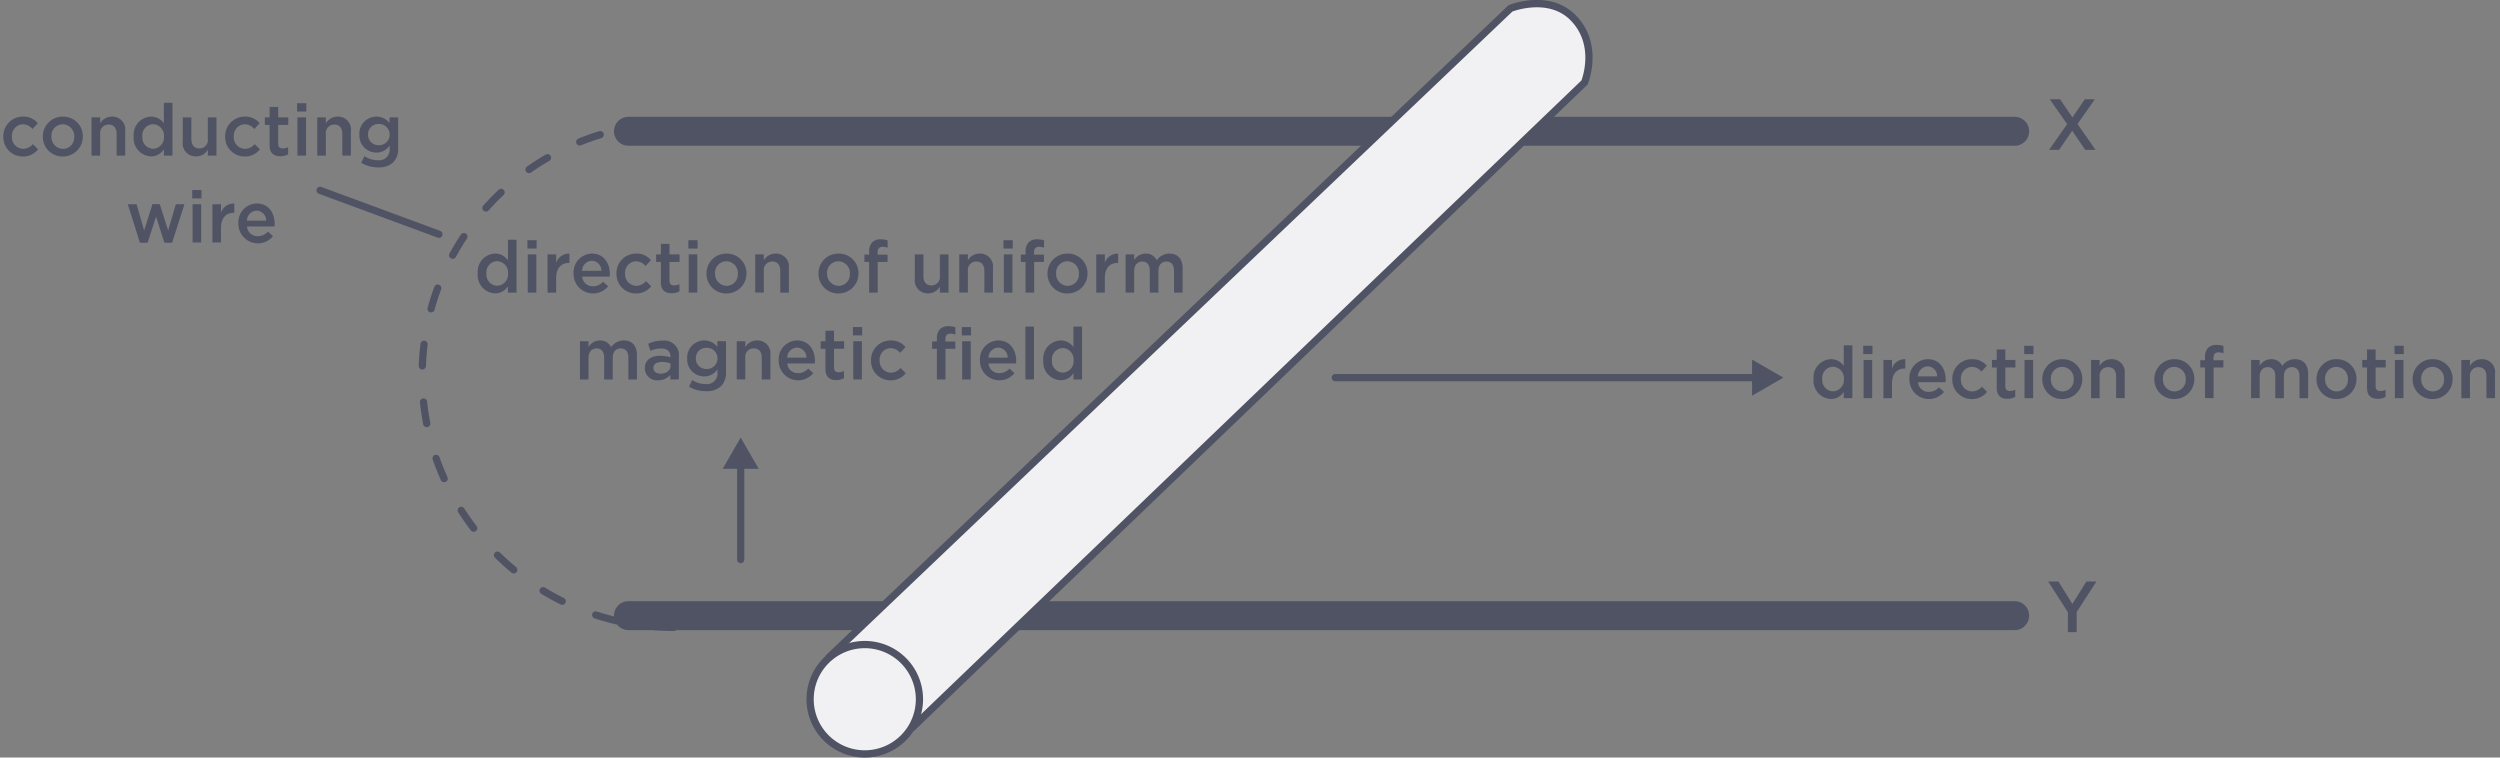 <svg id="Layer_1" data-name="Layer 1" xmlns="http://www.w3.org/2000/svg" width="345.373" height="104.651" viewBox="0 0 345.373 104.651"><rect x="0" y="0" width="345.373" height="104.651" fill="#808080" stroke="none"/><defs><style>.cls-1{fill:#4f5364;}.cls-2{fill:#f1f0f3;}</style></defs><path class="cls-1" d="M278.324,20.137H86.823a2,2,0,0,1,0-4H278.324a2,2,0,0,1,0,4Z"/><path class="cls-1" d="M278.324,87.051H86.823a2,2,0,0,1,0-4H278.324a2,2,0,0,1,0,4Z"/><path class="cls-2" d="M217.279,2.408c-3.371-3.371-8.614-1.248-8.614-1.248L114.536,90.793l.053.044a7.548,7.548,0,1,0,11.357,9.629l.075.064,92.88-89.135S221.025,6.155,217.279,2.408Z"/><path class="cls-1" d="M126.022,101.031a.5.5,0,0,1-.346-.86l92.799-89.058c.265-.723,1.687-5.115-1.549-8.352-2.869-2.869-7.324-1.41-7.989-1.169L114.881,91.156a.5.5,0,0,1-.69-.725L208.32.797a.522.522,0,0,1,.157-.102c.227-.091,5.591-2.204,9.155,1.358,3.936,3.937,1.825,9.303,1.733,9.529a.501.501,0,0,1-.117.173l-92.88,89.135A.495.495,0,0,1,126.022,101.031Z"/><path class="cls-1" d="M119.468,104.651a8.053,8.053,0,1,1,8.053-8.053A8.062,8.062,0,0,1,119.468,104.651Zm0-15.105a7.053,7.053,0,1,0,7.053,7.053A7.061,7.061,0,0,0,119.468,89.545Z"/><path class="cls-1" d="M.461,18.888v-.02A2.697,2.697,0,0,1,3.15,16.11a2.537,2.537,0,0,1,2.07.909l-.736.809A1.732,1.732,0,0,0,3.14,17.169a1.572,1.572,0,0,0-1.491,1.679v.02a1.599,1.599,0,0,0,1.55,1.699,1.827,1.827,0,0,0,1.344-.659l.716.72a2.59,2.59,0,0,1-2.119.989A2.67,2.67,0,0,1,.461,18.888Z"/><path class="cls-1" d="M5.918,18.888v-.02A2.733,2.733,0,0,1,8.684,16.11a2.701,2.701,0,0,1,2.757,2.738v.02a2.74,2.74,0,0,1-2.777,2.749A2.704,2.704,0,0,1,5.918,18.888Zm4.337,0v-.02a1.618,1.618,0,0,0-1.59-1.698,1.571,1.571,0,0,0-1.56,1.679v.02a1.628,1.628,0,0,0,1.58,1.699A1.573,1.573,0,0,0,10.254,18.888Z"/><path class="cls-1" d="M12.65,16.219h1.187v.819a1.864,1.864,0,0,1,1.619-.929A1.788,1.788,0,0,1,17.3,18.138v3.358H16.113V18.498c0-.83-.402-1.29-1.109-1.29a1.156,1.156,0,0,0-1.168,1.31v2.978H12.65Z"/><path class="cls-1" d="M18.469,18.867v-.02A2.494,2.494,0,0,1,20.873,16.11a2.12,2.12,0,0,1,1.766.929V14.2h1.187v7.296H22.639v-.88a2.053,2.053,0,0,1-1.766.99A2.506,2.506,0,0,1,18.469,18.867Zm4.189,0v-.02a1.572,1.572,0,0,0-1.501-1.69,1.536,1.536,0,0,0-1.491,1.69v.02a1.553,1.553,0,0,0,1.491,1.689A1.578,1.578,0,0,0,22.659,18.867Z"/><path class="cls-1" d="M25.25,19.577V16.219h1.187V19.218c0,.829.402,1.289,1.109,1.289a1.155,1.155,0,0,0,1.167-1.31V16.219H29.901v5.277H28.714V20.677a1.86,1.86,0,0,1-1.619.93A1.789,1.789,0,0,1,25.25,19.577Z"/><path class="cls-1" d="M31.109,18.888v-.02A2.697,2.697,0,0,1,33.797,16.11a2.537,2.537,0,0,1,2.07.909l-.736.809a1.732,1.732,0,0,0-1.344-.659,1.572,1.572,0,0,0-1.491,1.679v.02a1.599,1.599,0,0,0,1.55,1.699,1.827,1.827,0,0,0,1.344-.659l.716.72a2.59,2.59,0,0,1-2.119.989A2.67,2.67,0,0,1,31.109,18.888Z"/><path class="cls-1" d="M37.243,20.037V17.259h-.657v-1.04h.657V14.77H38.43v1.449h1.393v1.04H38.43v2.588c0,.47.235.66.638.66a1.611,1.611,0,0,0,.736-.18v.989a2.074,2.074,0,0,1-1.069.27C37.861,21.586,37.243,21.197,37.243,20.037Z"/><path class="cls-1" d="M41.041,14.26H42.316v1.149H41.041Zm.049,1.959h1.187v5.277H41.09Z"/><path class="cls-1" d="M43.828,16.219h1.187v.819a1.864,1.864,0,0,1,1.619-.929,1.788,1.788,0,0,1,1.844,2.028v3.358H47.291V18.498c0-.83-.402-1.29-1.109-1.29a1.156,1.156,0,0,0-1.167,1.31v2.978H43.828Z"/><path class="cls-1" d="M49.902,22.485l.442-.909a3.329,3.329,0,0,0,1.845.559,1.457,1.457,0,0,0,1.639-1.619v-.41a2.158,2.158,0,0,1-1.825.97,2.35,2.35,0,0,1-2.355-2.469v-.02A2.353,2.353,0,0,1,52.002,16.11a2.221,2.221,0,0,1,1.815.899v-.79h1.187v4.198a2.72,2.72,0,0,1-.657,1.988,2.865,2.865,0,0,1-2.129.71A4.309,4.309,0,0,1,49.902,22.485Zm3.934-3.878v-.02a1.46,1.46,0,0,0-1.521-1.459,1.411,1.411,0,0,0-1.472,1.449v.02a1.425,1.425,0,0,0,1.472,1.459A1.465,1.465,0,0,0,53.837,18.608Z"/><path class="cls-1" d="M17.655,28.219h1.217l1.04,3.618,1.148-3.638H22.07l1.158,3.638,1.06-3.618h1.187L23.777,33.536h-1.06L21.56,29.928,20.392,33.536h-1.06Z"/><path class="cls-1" d="M26.555,26.26H27.831v1.149H26.555Zm.049,1.959h1.187v5.277H26.605Z"/><path class="cls-1" d="M29.343,28.219H30.53v1.19a1.826,1.826,0,0,1,1.835-1.289v1.279h-.069c-1.05,0-1.766.69-1.766,2.089v2.009H29.343Z"/><path class="cls-1" d="M32.934,30.878v-.02a2.592,2.592,0,0,1,2.531-2.748c1.648,0,2.482,1.319,2.482,2.838,0,.11-.01.22-.02.34H34.122a1.442,1.442,0,0,0,1.491,1.34,1.869,1.869,0,0,0,1.403-.63l.697.63a2.693,2.693,0,0,1-4.778-1.749Zm3.836-.391a1.358,1.358,0,0,0-1.315-1.389,1.401,1.401,0,0,0-1.344,1.389Z"/><path class="cls-1" d="M65.999,37.79v-.02a2.494,2.494,0,0,1,2.404-2.738,2.12,2.12,0,0,1,1.766.929V33.123h1.187v7.296H70.169v-.88a2.053,2.053,0,0,1-1.766.99A2.506,2.506,0,0,1,65.999,37.79Zm4.189,0v-.02a1.572,1.572,0,0,0-1.501-1.689,1.536,1.536,0,0,0-1.491,1.689v.02a1.553,1.553,0,0,0,1.491,1.69A1.578,1.578,0,0,0,70.189,37.79Z"/><path class="cls-1" d="M72.859,33.183h1.276v1.149H72.859Zm.049,1.959h1.187v5.277H72.908Z"/><path class="cls-1" d="M75.646,35.142h1.187v1.19a1.826,1.826,0,0,1,1.835-1.289v1.279h-.069c-1.05,0-1.766.689-1.766,2.089v2.009H75.646Z"/><path class="cls-1" d="M79.238,37.801v-.02a2.592,2.592,0,0,1,2.531-2.748c1.648,0,2.482,1.319,2.482,2.838,0,.11-.01.22-.02.34H80.425a1.442,1.442,0,0,0,1.491,1.34,1.868,1.868,0,0,0,1.403-.63l.697.63a2.693,2.693,0,0,1-4.778-1.749Zm3.836-.391a1.358,1.358,0,0,0-1.315-1.389A1.401,1.401,0,0,0,80.415,37.41Z"/><path class="cls-1" d="M85.165,37.811v-.02a2.697,2.697,0,0,1,2.688-2.758,2.537,2.537,0,0,1,2.07.909l-.736.81a1.732,1.732,0,0,0-1.344-.659,1.572,1.572,0,0,0-1.491,1.679v.02a1.599,1.599,0,0,0,1.55,1.699,1.827,1.827,0,0,0,1.344-.659l.716.72a2.59,2.59,0,0,1-2.119.989A2.67,2.67,0,0,1,85.165,37.811Z"/><path class="cls-1" d="M91.299,38.96V36.182h-.657v-1.04h.657V33.693h1.187v1.449h1.393v1.04H92.486V38.77c0,.47.235.66.638.66a1.611,1.611,0,0,0,.736-.18V40.24a2.074,2.074,0,0,1-1.069.27C91.917,40.509,91.299,40.119,91.299,38.96Z"/><path class="cls-1" d="M95.097,33.183H96.372v1.149H95.097Zm.049,1.959h1.187v5.277H95.145Z"/><path class="cls-1" d="M97.599,37.811v-.02a2.733,2.733,0,0,1,2.767-2.758,2.702,2.702,0,0,1,2.757,2.738v.02a2.74,2.74,0,0,1-2.777,2.749A2.704,2.704,0,0,1,97.599,37.811Zm4.337,0v-.02a1.618,1.618,0,0,0-1.59-1.698,1.571,1.571,0,0,0-1.56,1.679v.02a1.628,1.628,0,0,0,1.58,1.699A1.573,1.573,0,0,0,101.936,37.811Z"/><path class="cls-1" d="M104.331,35.142h1.187v.819a1.864,1.864,0,0,1,1.619-.929,1.788,1.788,0,0,1,1.845,2.028v3.358h-1.187v-2.998c0-.83-.402-1.29-1.109-1.29a1.156,1.156,0,0,0-1.168,1.31v2.978h-1.187Z"/><path class="cls-1" d="M113.075,37.811v-.02a2.733,2.733,0,0,1,2.767-2.758,2.701,2.701,0,0,1,2.757,2.738v.02a2.74,2.74,0,0,1-2.777,2.749A2.704,2.704,0,0,1,113.075,37.811Zm4.337,0v-.02a1.618,1.618,0,0,0-1.59-1.698,1.571,1.571,0,0,0-1.56,1.679v.02a1.628,1.628,0,0,0,1.58,1.699A1.573,1.573,0,0,0,117.412,37.811Z"/><path class="cls-1" d="M120.072,36.182h-.657v-1.01h.657v-.38a1.789,1.789,0,0,1,.422-1.31,1.569,1.569,0,0,1,1.168-.419,3.072,3.072,0,0,1,.962.14v1.02a2.005,2.005,0,0,0-.697-.13c-.461,0-.687.27-.687.799v.29h1.374v1h-1.354v4.237H120.072Z"/><path class="cls-1" d="M126.382,38.5V35.142h1.187v2.999c0,.829.402,1.289,1.109,1.289a1.155,1.155,0,0,0,1.168-1.31V35.142h1.187v5.277h-1.187V39.6a1.86,1.86,0,0,1-1.619.93A1.789,1.789,0,0,1,126.382,38.5Z"/><path class="cls-1" d="M132.525,35.142h1.187v.819a1.864,1.864,0,0,1,1.619-.929,1.788,1.788,0,0,1,1.845,2.028v3.358h-1.187v-2.998c0-.83-.402-1.29-1.109-1.29a1.155,1.155,0,0,0-1.167,1.31v2.978h-1.187Z"/><path class="cls-1" d="M138.63,33.183h1.276v1.149H138.63Zm.049,1.959h1.187v5.277h-1.187Z"/><path class="cls-1" d="M141.681,36.182h-.657v-1.01h.657v-.38a1.789,1.789,0,0,1,.422-1.31,1.569,1.569,0,0,1,1.168-.419,3.072,3.072,0,0,1,.962.14v1.02a2.005,2.005,0,0,0-.697-.13c-.461,0-.687.27-.687.799v.29h1.374v1h-1.354v4.237h-1.187Z"/><path class="cls-1" d="M144.714,37.811v-.02a2.732,2.732,0,0,1,2.767-2.758,2.701,2.701,0,0,1,2.757,2.738v.02a2.74,2.74,0,0,1-2.777,2.749A2.704,2.704,0,0,1,144.714,37.811Zm4.337,0v-.02a1.618,1.618,0,0,0-1.59-1.698,1.571,1.571,0,0,0-1.56,1.679v.02a1.628,1.628,0,0,0,1.58,1.699A1.573,1.573,0,0,0,149.051,37.811Z"/><path class="cls-1" d="M151.446,35.142h1.187v1.19a1.826,1.826,0,0,1,1.835-1.289v1.279h-.069c-1.05,0-1.766.689-1.766,2.089v2.009h-1.187Z"/><path class="cls-1" d="M155.499,35.142h1.187v.8a1.85,1.85,0,0,1,1.58-.909,1.626,1.626,0,0,1,1.54.929,2.104,2.104,0,0,1,1.756-.929c1.138,0,1.815.73,1.815,2.019v3.368h-1.187v-2.998c0-.84-.383-1.29-1.05-1.29-.657,0-1.109.46-1.109,1.31v2.978h-1.187V37.41c0-.829-.383-1.279-1.05-1.279s-1.109.49-1.109,1.319v2.969h-1.187Z"/><path class="cls-1" d="M80.116,47.142h1.187v.8a1.85,1.85,0,0,1,1.58-.909,1.626,1.626,0,0,1,1.54.929,2.104,2.104,0,0,1,1.756-.929c1.138,0,1.815.73,1.815,2.019v3.368H86.808v-2.998c0-.84-.383-1.29-1.05-1.29-.657,0-1.109.46-1.109,1.31v2.978H83.462V49.41c0-.829-.383-1.279-1.05-1.279s-1.109.49-1.109,1.319v2.969H80.116Z"/><path class="cls-1" d="M92.608,52.419V51.77a2.078,2.078,0,0,1-1.678.76A1.664,1.664,0,0,1,89.086,50.9v-.02c0-1.17.883-1.73,2.1-1.73a4.261,4.261,0,0,1,1.433.221v-.101c0-.73-.451-1.129-1.276-1.129a3.526,3.526,0,0,0-1.482.329l-.324-.969a4.237,4.237,0,0,1,1.972-.441,2.013,2.013,0,0,1,2.276,2.23v3.128Zm.029-2.209A3.33,3.33,0,0,0,91.451,50c-.746,0-1.187.31-1.187.819V50.84c0,.51.442.779,1.001.779.785,0,1.374-.439,1.374-1.109Z"/><path class="cls-1" d="M95.19,53.408l.442-.909a3.329,3.329,0,0,0,1.845.56A1.457,1.457,0,0,0,99.115,51.44v-.41a2.158,2.158,0,0,1-1.825.97,2.35,2.35,0,0,1-2.355-2.469v-.02A2.353,2.353,0,0,1,97.29,47.032a2.22,2.22,0,0,1,1.815.899v-.79h1.187V51.34a2.72,2.72,0,0,1-.657,1.988,2.865,2.865,0,0,1-2.129.71A4.31,4.31,0,0,1,95.19,53.408Zm3.934-3.878v-.02a1.46,1.46,0,0,0-1.521-1.459,1.411,1.411,0,0,0-1.472,1.449v.02a1.426,1.426,0,0,0,1.472,1.459A1.465,1.465,0,0,0,99.124,49.531Z"/><path class="cls-1" d="M101.775,47.142h1.187v.819a1.864,1.864,0,0,1,1.619-.929,1.788,1.788,0,0,1,1.844,2.028v3.358h-1.187v-2.998c0-.83-.402-1.29-1.109-1.29a1.155,1.155,0,0,0-1.167,1.31v2.978h-1.187Z"/><path class="cls-1" d="M107.575,49.801v-.02a2.592,2.592,0,0,1,2.531-2.748c1.648,0,2.482,1.319,2.482,2.838,0,.11-.01.22-.02.34H108.762a1.442,1.442,0,0,0,1.491,1.34,1.868,1.868,0,0,0,1.403-.63l.697.63a2.693,2.693,0,0,1-4.778-1.749Zm3.836-.391a1.358,1.358,0,0,0-1.315-1.389,1.401,1.401,0,0,0-1.344,1.389Z"/><path class="cls-1" d="M114.032,50.96V48.182h-.657v-1.04h.657V45.693h1.187v1.449h1.393v1.04h-1.393V50.77c0,.47.235.66.638.66a1.612,1.612,0,0,0,.736-.18V52.24a2.074,2.074,0,0,1-1.069.27C114.65,52.509,114.032,52.119,114.032,50.96Z"/><path class="cls-1" d="M117.83,45.183h1.275v1.149H117.83Zm.049,1.959h1.187v5.277h-1.187Z"/><path class="cls-1" d="M120.332,49.811v-.02a2.697,2.697,0,0,1,2.688-2.758,2.537,2.537,0,0,1,2.07.909l-.736.81a1.732,1.732,0,0,0-1.344-.659,1.572,1.572,0,0,0-1.491,1.679v.02a1.599,1.599,0,0,0,1.55,1.699,1.827,1.827,0,0,0,1.344-.659l.716.72a2.591,2.591,0,0,1-2.119.989A2.67,2.67,0,0,1,120.332,49.811Z"/><path class="cls-1" d="M129.429,48.182h-.657v-1.01h.657v-.38a1.789,1.789,0,0,1,.422-1.31,1.569,1.569,0,0,1,1.168-.419,3.072,3.072,0,0,1,.962.14v1.02a2.005,2.005,0,0,0-.697-.13c-.461,0-.687.27-.687.799v.29h1.374v1h-1.354v4.237h-1.187Z"/><path class="cls-1" d="M132.874,45.183H134.15v1.149h-1.275Zm.049,1.959H134.11v5.277h-1.187Z"/><path class="cls-1" d="M135.377,49.801v-.02a2.592,2.592,0,0,1,2.531-2.748c1.648,0,2.482,1.319,2.482,2.838,0,.11-.01.22-.02.34h-3.807a1.442,1.442,0,0,0,1.491,1.34,1.868,1.868,0,0,0,1.403-.63l.697.63a2.693,2.693,0,0,1-4.778-1.749Zm3.836-.391a1.358,1.358,0,0,0-1.315-1.389,1.401,1.401,0,0,0-1.344,1.389Z"/><path class="cls-1" d="M141.657,45.123h1.187v7.296h-1.187Z"/><path class="cls-1" d="M144.13,49.79v-.02a2.494,2.494,0,0,1,2.404-2.738,2.12,2.12,0,0,1,1.766.929V45.123h1.187v7.296H148.3v-.88a2.054,2.054,0,0,1-1.766.99A2.506,2.506,0,0,1,144.13,49.79Zm4.19,0v-.02a1.572,1.572,0,0,0-1.501-1.689,1.536,1.536,0,0,0-1.491,1.689v.02a1.553,1.553,0,0,0,1.491,1.69A1.578,1.578,0,0,0,148.32,49.79Z"/><path class="cls-1" d="M250.544,52.377v-.02a2.494,2.494,0,0,1,2.404-2.738,2.12,2.12,0,0,1,1.766.929V47.71h1.187v7.296h-1.187v-.88a2.053,2.053,0,0,1-1.766.99A2.506,2.506,0,0,1,250.544,52.377Zm4.189,0v-.02a1.572,1.572,0,0,0-1.501-1.689,1.536,1.536,0,0,0-1.491,1.689v.02a1.553,1.553,0,0,0,1.491,1.689A1.578,1.578,0,0,0,254.734,52.377Z"/><path class="cls-1" d="M257.404,47.77H258.68v1.149H257.404Zm.049,1.959H258.64v5.277H257.453Z"/><path class="cls-1" d="M260.191,49.729h1.187v1.19a1.826,1.826,0,0,1,1.835-1.289v1.279h-.069c-1.05,0-1.766.69-1.766,2.089v2.009H260.191Z"/><path class="cls-1" d="M263.783,52.388v-.02a2.592,2.592,0,0,1,2.531-2.748c1.648,0,2.482,1.319,2.482,2.838,0,.11-.01.22-.02.34H264.97a1.442,1.442,0,0,0,1.491,1.34,1.868,1.868,0,0,0,1.403-.63l.697.63a2.693,2.693,0,0,1-4.778-1.749Zm3.836-.391a1.358,1.358,0,0,0-1.315-1.389,1.401,1.401,0,0,0-1.344,1.389Z"/><path class="cls-1" d="M269.71,52.398v-.02a2.697,2.697,0,0,1,2.688-2.758,2.537,2.537,0,0,1,2.07.909l-.736.81a1.732,1.732,0,0,0-1.344-.659,1.572,1.572,0,0,0-1.491,1.679v.02a1.599,1.599,0,0,0,1.55,1.699,1.827,1.827,0,0,0,1.344-.659l.716.72a2.59,2.59,0,0,1-2.119.989A2.67,2.67,0,0,1,269.71,52.398Z"/><path class="cls-1" d="M275.844,53.547V50.769h-.657v-1.04h.657V48.28h1.187v1.449h1.393v1.04h-1.393v2.588c0,.47.235.66.638.66a1.611,1.611,0,0,0,.736-.18v.989a2.074,2.074,0,0,1-1.07.27C276.462,55.096,275.844,54.706,275.844,53.547Z"/><path class="cls-1" d="M279.642,47.77h1.276v1.149h-1.276Zm.049,1.959h1.187v5.277h-1.187Z"/><path class="cls-1" d="M282.144,52.398v-.02a2.733,2.733,0,0,1,2.767-2.758,2.702,2.702,0,0,1,2.757,2.738v.02a2.74,2.74,0,0,1-2.777,2.749A2.704,2.704,0,0,1,282.144,52.398Zm4.337,0v-.02a1.618,1.618,0,0,0-1.589-1.698,1.571,1.571,0,0,0-1.56,1.679v.02a1.628,1.628,0,0,0,1.58,1.699A1.573,1.573,0,0,0,286.481,52.398Z"/><path class="cls-1" d="M288.876,49.729h1.187v.819a1.864,1.864,0,0,1,1.619-.929,1.788,1.788,0,0,1,1.845,2.028v3.358H292.34V52.008c0-.83-.402-1.29-1.109-1.29a1.155,1.155,0,0,0-1.167,1.31v2.979h-1.187Z"/><path class="cls-1" d="M297.62,52.398v-.02a2.733,2.733,0,0,1,2.767-2.758,2.702,2.702,0,0,1,2.757,2.738v.02a2.74,2.74,0,0,1-2.777,2.749A2.704,2.704,0,0,1,297.62,52.398Zm4.337,0v-.02a1.618,1.618,0,0,0-1.589-1.698,1.571,1.571,0,0,0-1.56,1.679v.02a1.628,1.628,0,0,0,1.58,1.699A1.573,1.573,0,0,0,301.957,52.398Z"/><path class="cls-1" d="M304.617,50.769H303.96v-1.01h.657v-.38a1.789,1.789,0,0,1,.422-1.31,1.569,1.569,0,0,1,1.167-.419,3.075,3.075,0,0,1,.962.14v1.02a2.005,2.005,0,0,0-.697-.13c-.461,0-.687.27-.687.799v.29h1.374v1h-1.354v4.237H304.617Z"/><path class="cls-1" d="M310.986,49.729h1.187v.8a1.851,1.851,0,0,1,1.58-.909,1.625,1.625,0,0,1,1.54.929,2.104,2.104,0,0,1,1.756-.929c1.138,0,1.815.73,1.815,2.019v3.368h-1.187V52.008c0-.84-.383-1.29-1.05-1.29-.657,0-1.109.46-1.109,1.31v2.979h-1.187V51.997c0-.829-.383-1.279-1.05-1.279s-1.109.49-1.109,1.319v2.969h-1.187Z"/><path class="cls-1" d="M320.024,52.398v-.02a2.733,2.733,0,0,1,2.767-2.758,2.702,2.702,0,0,1,2.757,2.738v.02a2.74,2.74,0,0,1-2.777,2.749A2.704,2.704,0,0,1,320.024,52.398Zm4.337,0v-.02a1.618,1.618,0,0,0-1.589-1.698,1.571,1.571,0,0,0-1.56,1.679v.02a1.628,1.628,0,0,0,1.58,1.699A1.573,1.573,0,0,0,324.361,52.398Z"/><path class="cls-1" d="M327.002,53.547V50.769h-.657v-1.04h.657V48.28h1.187v1.449h1.393v1.04H328.189v2.588c0,.47.235.66.638.66a1.611,1.611,0,0,0,.736-.18v.989a2.074,2.074,0,0,1-1.07.27C327.62,55.096,327.002,54.706,327.002,53.547Z"/><path class="cls-1" d="M330.8,47.77h1.276v1.149H330.8Zm.049,1.959h1.187v5.277h-1.187Z"/><path class="cls-1" d="M333.302,52.398v-.02a2.733,2.733,0,0,1,2.767-2.758,2.702,2.702,0,0,1,2.757,2.738v.02a2.74,2.74,0,0,1-2.777,2.749A2.704,2.704,0,0,1,333.302,52.398Zm4.337,0v-.02a1.618,1.618,0,0,0-1.589-1.698,1.571,1.571,0,0,0-1.56,1.679v.02a1.628,1.628,0,0,0,1.58,1.699A1.573,1.573,0,0,0,337.639,52.398Z"/><path class="cls-1" d="M340.034,49.729h1.187v.819a1.864,1.864,0,0,1,1.619-.929,1.788,1.788,0,0,1,1.844,2.028v3.358h-1.187V52.008c0-.83-.402-1.29-1.109-1.29a1.155,1.155,0,0,0-1.167,1.31v2.979h-1.187Z"/><path class="cls-1" d="M285.574,17.151,283.17,13.712h1.423L286.3,16.221l1.717-2.509H289.4l-2.394,3.418,2.492,3.578h-1.423L286.27,18.06l-1.815,2.648h-1.383Z"/><path class="cls-1" d="M285.677,84.573l-2.728-4.237h1.423l1.923,3.099,1.943-3.099h1.383l-2.728,4.208v2.788h-1.217Z"/><path class="cls-1" d="M93.11,87.167c-1.011,0-2.033-.043-3.037-.129a.5.5,0,0,1-.456-.54.494.494,0,0,1,.541-.456c.976.083,1.97.125,2.953.125a.5.5,0,0,1,0,1ZM85.183,86.26a.508.508,0,0,1-.114-.013c-.984-.23-1.969-.505-2.929-.818a.5.5,0,0,1,.31-.951c.933.305,1.89.572,2.846.795a.5.5,0,0,1-.113.987ZM77.67,83.562a.501.501,0,0,1-.222-.052c-.905-.449-1.802-.943-2.665-1.47a.5.5,0,1,1,.52-.854c.839.511,1.71.991,2.589,1.427a.5.5,0,0,1-.222.948ZM70.973,79.217a.496.496,0,0,1-.318-.114c-.777-.642-1.538-1.326-2.26-2.036a.5.5,0,1,1,.7-.713c.703.69,1.442,1.355,2.196,1.978a.5.5,0,0,1-.319.886Zm-5.534-5.75a.499.499,0,0,1-.398-.196c-.613-.805-1.199-1.643-1.74-2.494a.5.5,0,0,1,.844-.537c.526.827,1.095,1.643,1.69,2.424a.5.5,0,0,1-.397.804Zm-4.082-6.854a.5.5,0,0,1-.456-.295c-.414-.922-.792-1.872-1.124-2.824a.5.5,0,0,1,.944-.33c.323.926.69,1.85,1.092,2.744a.5.5,0,0,1-.251.661A.491.491,0,0,1,61.357,66.614ZM58.95,59.007a.5.5,0,0,1-.49-.405c-.191-.99-.341-2.002-.447-3.009a.5.5,0,0,1,.445-.549.492.492,0,0,1,.549.445c.102.978.248,1.961.434,2.923a.5.5,0,0,1-.396.586A.526.526,0,0,1,58.95,59.007Zm-.605-7.957H58.326a.501.501,0,0,1-.481-.519c.038-1.013.12-2.032.243-3.03a.495.495,0,0,1,.558-.435.5.5,0,0,1,.435.558c-.12.97-.2,1.961-.237,2.944A.5.5,0,0,1,58.345,51.05Zm1.208-7.887a.518.518,0,0,1-.132-.018.5.5,0,0,1-.35-.614c.267-.975.58-1.948.93-2.896a.5.5,0,0,1,.938.348c-.34.92-.644,1.867-.904,2.812A.5.5,0,0,1,59.553,43.163ZM62.537,35.759a.5.5,0,0,1-.439-.739c.484-.888,1.012-1.765,1.569-2.606a.5.5,0,0,1,.834.553c-.542.817-1.055,1.669-1.525,2.532A.501.501,0,0,1,62.537,35.759Zm4.596-6.526a.5.5,0,0,1-.373-.833c.674-.755,1.387-1.489,2.119-2.181a.5.5,0,1,1,.687.727c-.712.673-1.405,1.386-2.06,2.12A.5.5,0,0,1,67.133,29.233Zm5.956-5.311a.5.5,0,0,1-.289-.908c.828-.585,1.689-1.138,2.559-1.644a.5.5,0,1,1,.503.863c-.845.492-1.681,1.029-2.486,1.597A.493.493,0,0,1,73.089,23.921Zm7.003-3.817a.5.5,0,0,1-.188-.964c.933-.377,1.898-.719,2.867-1.016a.5.5,0,0,1,.293.957c-.942.288-1.879.62-2.785.986A.506.506,0,0,1,80.092,20.104ZM87.787,17.99a.5.5,0,0,1-.075-.994c.997-.153,2.014-.265,3.023-.331a.489.489,0,0,1,.532.466.501.501,0,0,1-.466.532c-.98.064-1.968.173-2.937.321A.509.509,0,0,1,87.787,17.99Z"/><path class="cls-1" d="M242.778,52.672H184.472a.5.5,0,0,1,0-1h58.305a.5.5,0,0,1,0,1Z"/><polygon class="cls-1" points="242.048 54.665 246.366 52.172 242.048 49.679 242.048 54.665"/><path class="cls-1" d="M60.636,32.862a.492.492,0,0,1-.173-.031L44.053,26.77a.5.5,0,1,1,.346-.938l16.41,6.062a.5.5,0,0,1-.173.969Z"/><path class="cls-1" d="M102.326,77.804a.5.5,0,0,1-.5-.5V64.039a.5.5,0,0,1,1,0V77.304A.5.5,0,0,1,102.326,77.804Z"/><polygon class="cls-1" points="99.832 64.769 102.325 60.451 104.819 64.769 99.832 64.769"/></svg>